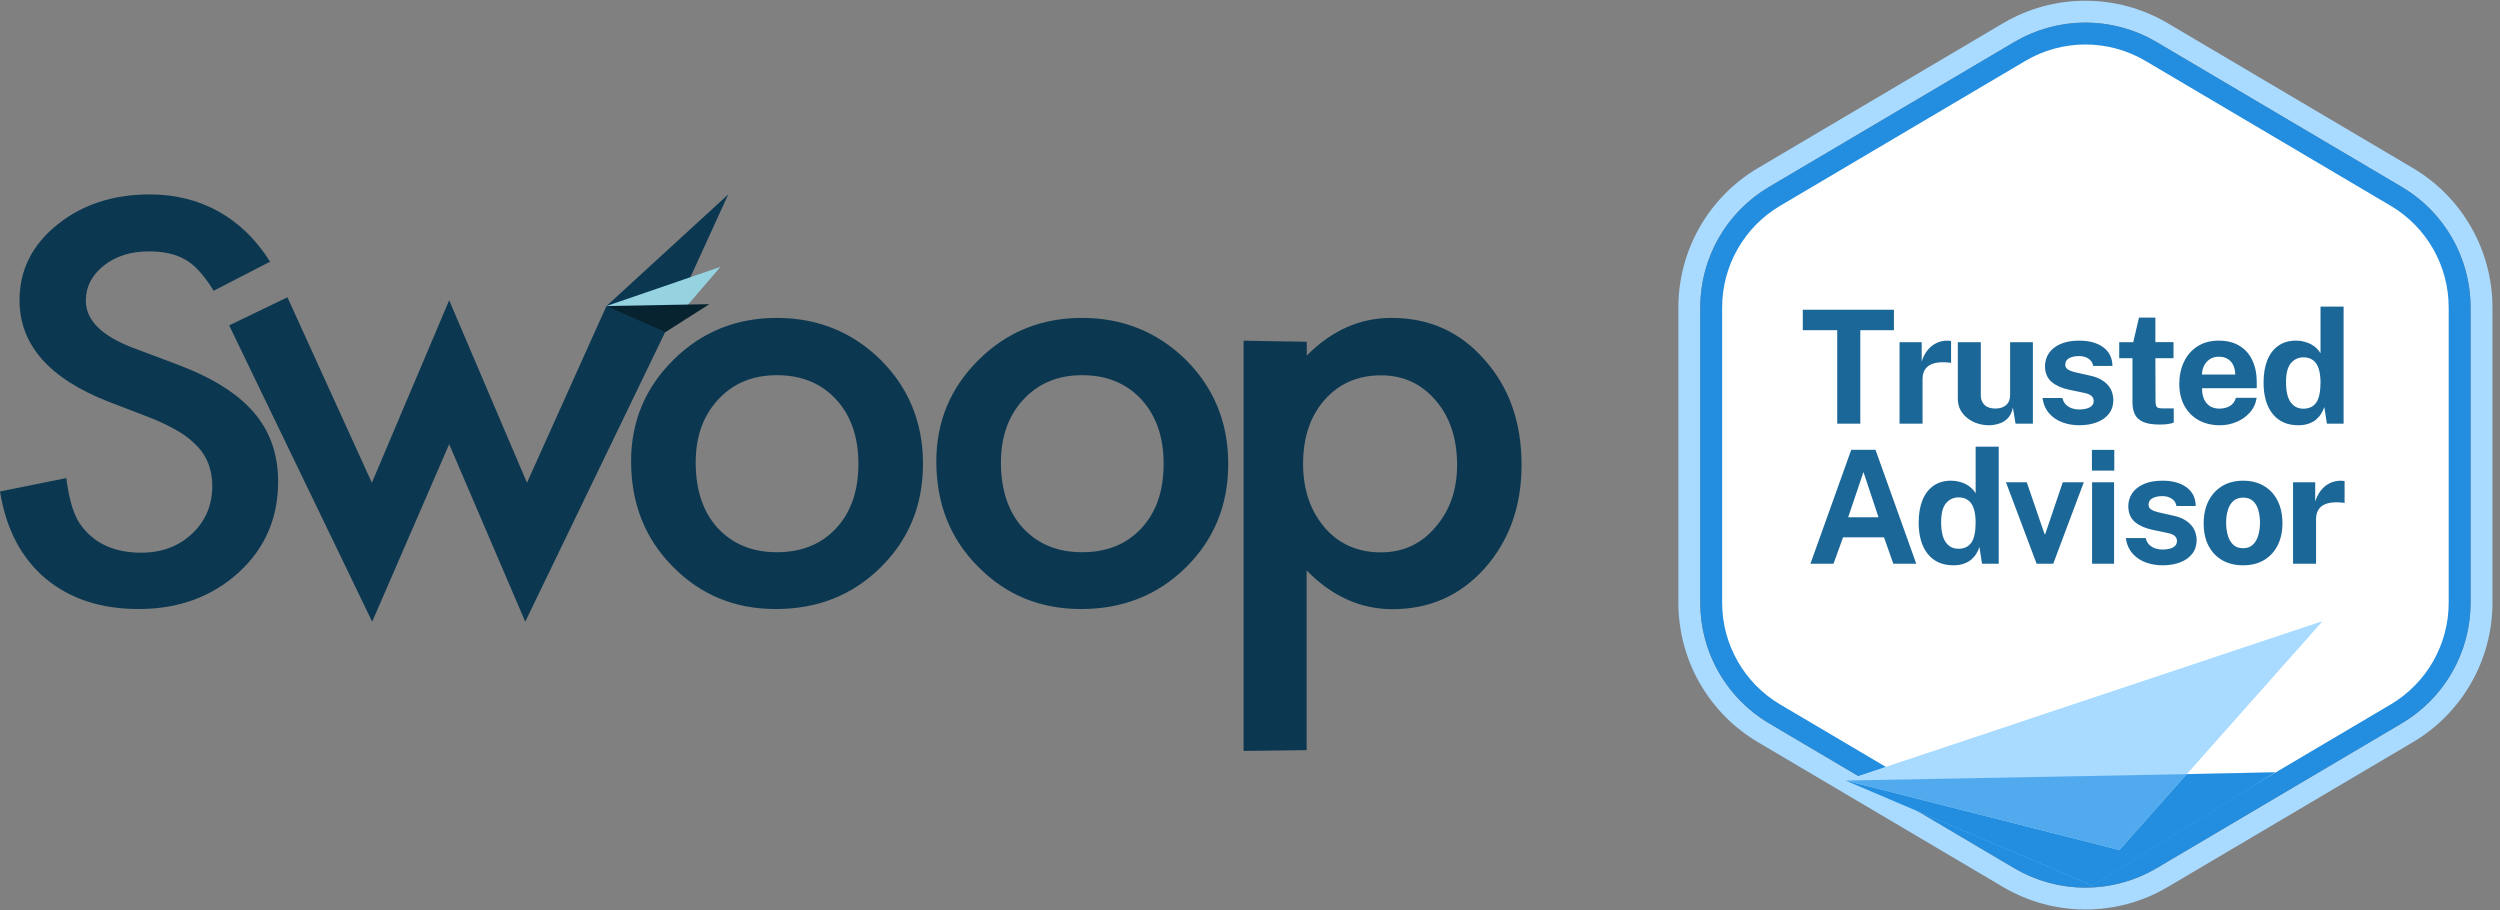 <svg xmlns="http://www.w3.org/2000/svg" width="357" height="130" viewBox="0 0 357 130" fill="none"><rect x="0" y="0" width="357" height="130" fill="#808080" stroke="none"/><path fill-rule="evenodd" clip-rule="evenodd" d="M21.396 27.763C28.52 27.763 34.561 30.973 38.566 37.37L30.512 41.517C29.096 39.243 27.746 37.772 26.463 37.081C25.135 36.3 23.409 35.899 21.285 35.899C18.697 35.899 16.528 36.568 14.824 37.928C13.121 39.288 12.258 40.937 12.258 42.944C12.258 45.73 14.515 47.959 19.006 49.676L25.179 51.994C30.202 53.867 33.875 56.14 36.22 58.86C38.566 61.58 39.716 64.856 39.716 68.78C39.716 74.018 37.821 78.358 34.03 81.798C30.202 85.254 25.467 86.97 19.781 86.97C14.404 86.97 9.964 85.506 6.461 82.578C3.009 79.636 0.856 75.504 1.52588e-05 70.184L9.47 68.267C9.89 71.611 10.643 73.929 11.727 75.222C13.652 77.697 16.462 78.923 20.157 78.923C23.078 78.923 25.489 78.031 27.414 76.225C29.339 74.42 30.313 72.146 30.313 69.382C30.32 68.342 30.148 67.308 29.804 66.328C29.456 65.382 28.921 64.518 28.233 63.786C27.426 62.931 26.502 62.195 25.489 61.602C24.204 60.855 22.866 60.207 21.484 59.662L15.51 57.366C7.036 54.067 2.795 49.237 2.788 42.877C2.788 38.597 4.565 35.015 8.12 32.132C11.683 29.234 16.108 27.763 21.396 27.763ZM95.452 46.466L103.992 27.763L86.601 43.701L75.251 68.936L64.143 42.877L53.102 68.936L41.044 42.453L32.724 46.466L53.147 88.776L64.143 63.43L75.007 88.776L95.452 46.466ZM211.989 51.37C208.516 47.387 204.09 45.396 198.714 45.396C194.208 45.388 190.173 47.179 186.611 50.768V48.806L177.584 48.65V107.233L186.589 107.122V81.464C190.195 85.15 194.289 86.992 198.869 86.992C204.172 86.985 208.56 85.031 212.034 81.13C215.53 77.184 217.278 72.28 217.278 66.372C217.278 60.331 215.53 55.338 211.989 51.37ZM125.786 51.414C121.715 47.402 116.737 45.396 110.94 45.396C105.143 45.396 100.209 47.38 96.182 51.37C92.14 55.36 90.119 60.197 90.119 65.882C90.127 71.908 92.111 76.916 96.071 80.907C100.032 84.941 104.922 86.97 110.785 86.97C116.693 86.97 121.693 85.031 125.742 81.04C129.791 77.05 131.805 72.124 131.805 66.216C131.797 60.361 129.791 55.427 125.786 51.414ZM154.528 45.396C160.325 45.396 165.303 47.402 169.375 51.414C173.379 55.427 175.385 60.361 175.393 66.216C175.393 72.124 173.379 77.05 169.33 81.04C165.281 85.031 160.281 86.97 154.373 86.97C148.51 86.97 143.62 84.941 139.659 80.907C135.677 76.916 133.707 71.901 133.707 65.882C133.707 60.197 135.728 55.36 139.77 51.37C143.797 47.38 148.731 45.396 154.528 45.396ZM189.177 57.076C191.235 54.758 193.912 53.599 197.231 53.599C200.373 53.599 202.962 54.78 205.02 57.188C207.055 59.551 208.073 62.627 208.073 66.394C208.073 69.961 207.033 72.926 204.953 75.311C202.918 77.696 200.329 78.878 197.209 78.878C193.89 78.878 191.213 77.696 189.177 75.356C187.12 72.948 186.08 69.916 186.08 66.216C186.08 62.449 187.12 59.395 189.177 57.076ZM110.94 53.577C107.488 53.577 104.7 54.736 102.554 57.054C100.408 59.372 99.346 62.359 99.346 66.038C99.346 69.961 100.386 73.082 102.466 75.378C104.612 77.696 107.422 78.856 110.94 78.856C114.458 78.856 117.29 77.719 119.414 75.422C121.538 73.126 122.578 70.073 122.578 66.238C122.578 62.404 121.516 59.35 119.414 57.054C117.268 54.736 114.458 53.577 110.94 53.577ZM146.142 57.054C148.289 54.736 151.076 53.577 154.528 53.577C158.046 53.577 160.856 54.736 163.002 57.054C165.104 59.35 166.166 62.404 166.166 66.238C166.166 70.073 165.127 73.126 163.002 75.422C160.878 77.719 158.046 78.856 154.528 78.856C151.01 78.856 148.2 77.696 146.054 75.378C143.974 73.082 142.934 69.961 142.934 66.038C142.934 62.359 143.996 59.372 146.142 57.054Z" fill="#0B3850"></path><path d="M102.886 38.106L95.961 46.154L86.601 43.702L102.886 38.106Z" fill="#96D3E1"></path><path d="M101.293 43.434L95.031 47.424L86.601 43.701L101.293 43.434Z" fill="#082330"></path><path d="M308.766 4.665C302 0.668 293.595 0.668 286.829 4.665L251.829 25.344C245.263 29.223 241.235 36.282 241.235 43.908V86.071C241.235 93.698 245.263 100.757 251.829 104.636L286.829 125.314C293.595 129.312 302 129.312 308.766 125.314L343.766 104.636C350.331 100.757 354.36 93.698 354.36 86.071V43.908C354.36 36.282 350.331 29.223 343.766 25.344L308.766 4.665Z" stroke="#A9DAFF" stroke-width="3.125" stroke-linejoin="round"></path><path d="M288.419 7.356C294.204 3.938 301.391 3.938 307.176 7.356L342.176 28.035C347.79 31.352 351.235 37.388 351.235 43.908V86.071C351.235 92.592 347.79 98.628 342.176 101.945L307.176 122.624C301.391 126.042 294.204 126.042 288.419 122.624L253.419 101.945C247.805 98.628 244.36 92.592 244.36 86.071V43.908C244.36 37.388 247.805 31.352 253.419 28.035L288.419 7.356Z" fill="white" stroke="#238EDF" stroke-width="3.125" stroke-linejoin="round"></path><path d="M331.551 88.75L312.217 110.529L324.884 110.268L298.75 126.44L263.548 111.442L331.551 88.75Z" fill="#A9DAFF"></path><path d="M331.612 88.75L263.548 111.462L312.26 110.549L331.612 88.75Z" fill="#A9DAFF"></path><path d="M302.651 121.383L263.548 111.462L298.781 126.473L324.939 110.288L312.26 110.549L302.651 121.383Z" fill="#238EDF"></path><path d="M312.26 110.549L263.548 111.462L302.651 121.383L312.26 110.549Z" fill="#51AAED"></path><path d="M257.439 47.157V44.233H270.455V47.157H265.651V60.5H262.355V47.157H257.439ZM271.256 60.5V48.867H274.417V51.624C274.605 51.031 274.867 50.514 275.205 50.071C275.55 49.621 275.966 49.273 276.453 49.025C276.941 48.77 277.492 48.642 278.107 48.642C278.212 48.642 278.31 48.65 278.4 48.665C278.497 48.672 278.568 48.688 278.613 48.71V51.837C278.546 51.807 278.463 51.789 278.366 51.781C278.276 51.774 278.193 51.766 278.118 51.759C277.473 51.706 276.922 51.725 276.465 51.815C276.007 51.905 275.636 52.059 275.351 52.276C275.066 52.494 274.86 52.76 274.732 53.075C274.605 53.39 274.541 53.742 274.541 54.133V60.5H271.256ZM284.008 60.725C283.468 60.725 282.935 60.642 282.41 60.477C281.893 60.312 281.42 60.069 280.993 59.746C280.565 59.424 280.22 59.026 279.958 58.554C279.703 58.081 279.575 57.534 279.575 56.911V48.867H282.86V56.495C282.86 57.035 283.036 57.477 283.389 57.822C283.741 58.167 284.259 58.34 284.941 58.34C285.586 58.34 286.096 58.175 286.471 57.845C286.854 57.508 287.045 57.039 287.045 56.439V48.867H290.296V60.5H287.821L287.439 58.194C287.304 58.876 287.049 59.401 286.674 59.769C286.306 60.129 285.883 60.376 285.403 60.511C284.93 60.654 284.465 60.725 284.008 60.725ZM296.897 60.725C296.087 60.725 295.307 60.594 294.557 60.331C293.807 60.061 293.173 59.641 292.656 59.071C292.138 58.494 291.808 57.748 291.666 56.833H294.512C294.61 57.245 294.786 57.571 295.041 57.811C295.303 58.051 295.6 58.224 295.93 58.329C296.26 58.426 296.575 58.475 296.875 58.475C297.505 58.475 298.011 58.377 298.393 58.182C298.783 57.98 298.978 57.672 298.978 57.26C298.978 56.945 298.862 56.694 298.63 56.506C298.405 56.319 298.03 56.176 297.505 56.079L295.457 55.651C294.43 55.434 293.605 55.066 292.982 54.549C292.36 54.024 292.041 53.281 292.026 52.321C292.026 51.624 292.21 50.998 292.577 50.443C292.952 49.888 293.503 49.449 294.231 49.126C294.958 48.804 295.851 48.642 296.908 48.642C298.341 48.642 299.485 48.958 300.34 49.587C301.202 50.218 301.641 51.106 301.656 52.254H298.911C298.828 51.804 298.603 51.459 298.236 51.219C297.876 50.971 297.422 50.847 296.875 50.847C296.305 50.847 295.836 50.949 295.468 51.151C295.101 51.354 294.917 51.661 294.917 52.074C294.917 52.381 295.067 52.625 295.367 52.805C295.667 52.977 296.132 53.127 296.762 53.255L298.652 53.682C299.305 53.84 299.833 54.057 300.238 54.335C300.651 54.605 300.97 54.901 301.195 55.224C301.42 55.546 301.573 55.873 301.656 56.203C301.746 56.525 301.791 56.818 301.791 57.08C301.791 57.852 301.585 58.513 301.172 59.06C300.76 59.6 300.186 60.013 299.451 60.297C298.716 60.583 297.865 60.725 296.897 60.725ZM310.376 51.151H307.788L307.811 57.35C307.811 57.635 307.845 57.849 307.912 57.991C307.987 58.126 308.1 58.216 308.25 58.261C308.407 58.299 308.606 58.318 308.846 58.318H310.41V60.343C310.26 60.41 310.023 60.474 309.701 60.534C309.386 60.594 308.943 60.624 308.373 60.624C307.353 60.624 306.562 60.492 306 60.23C305.445 59.968 305.058 59.6 304.841 59.127C304.623 58.655 304.515 58.108 304.515 57.485V51.151H302.625V48.867H304.627L305.448 45.358H307.788V48.856H310.376V51.151ZM314.454 55.438C314.447 56.03 314.54 56.547 314.735 56.99C314.93 57.425 315.212 57.763 315.579 58.002C315.954 58.235 316.404 58.351 316.929 58.351C317.492 58.351 317.983 58.231 318.403 57.991C318.83 57.751 319.127 57.358 319.292 56.81H322.25C322.123 57.635 321.793 58.34 321.26 58.925C320.735 59.51 320.098 59.956 319.348 60.264C318.598 60.571 317.818 60.725 317.008 60.725C315.86 60.725 314.848 60.485 313.97 60.005C313.1 59.517 312.422 58.831 311.934 57.946C311.447 57.061 311.203 56.019 311.203 54.819C311.203 53.656 311.424 52.61 311.867 51.68C312.309 50.742 312.95 50.004 313.79 49.464C314.638 48.916 315.654 48.642 316.839 48.642C318.024 48.642 319.018 48.894 319.82 49.396C320.63 49.891 321.238 50.585 321.643 51.477C322.055 52.362 322.262 53.386 322.262 54.549V55.438H314.454ZM314.443 53.48H319.19C319.19 53.015 319.104 52.587 318.932 52.197C318.759 51.807 318.497 51.5 318.144 51.275C317.799 51.05 317.364 50.938 316.839 50.938C316.329 50.938 315.894 51.061 315.534 51.309C315.182 51.549 314.912 51.864 314.724 52.254C314.537 52.644 314.443 53.053 314.443 53.48ZM328.187 60.725C326.627 60.725 325.412 60.189 324.542 59.116C323.672 58.036 323.237 56.536 323.237 54.616C323.237 53.401 323.413 52.347 323.766 51.455C324.118 50.562 324.64 49.873 325.33 49.385C326.02 48.89 326.863 48.642 327.861 48.642C328.281 48.642 328.671 48.691 329.031 48.789C329.398 48.879 329.732 49.006 330.032 49.171C330.332 49.336 330.595 49.528 330.82 49.745C331.045 49.962 331.228 50.195 331.371 50.443V43.782H334.667V60.5H332.282L331.911 58.115C331.806 58.438 331.66 58.752 331.472 59.06C331.285 59.367 331.045 59.649 330.752 59.904C330.46 60.151 330.1 60.35 329.672 60.5C329.252 60.65 328.757 60.725 328.187 60.725ZM328.907 58.362C329.732 58.362 330.347 58.074 330.752 57.496C331.165 56.919 331.371 55.944 331.371 54.571C331.363 53.776 331.27 53.116 331.09 52.591C330.91 52.066 330.64 51.676 330.28 51.421C329.927 51.159 329.477 51.028 328.93 51.028C328.217 51.028 327.625 51.301 327.152 51.849C326.68 52.389 326.443 53.296 326.443 54.571C326.443 55.869 326.665 56.825 327.107 57.44C327.55 58.055 328.15 58.362 328.907 58.362ZM258.531 80.5L264.358 64.233H267.823L273.64 80.5H270.366L269.038 76.731H263.188L261.827 80.5H258.531ZM263.92 73.862H268.251L266.102 67.405L263.92 73.862ZM278.938 80.725C277.378 80.725 276.163 80.189 275.293 79.116C274.423 78.036 273.988 76.536 273.988 74.616C273.988 73.401 274.164 72.347 274.516 71.455C274.869 70.562 275.39 69.873 276.08 69.385C276.77 68.89 277.614 68.642 278.611 68.642C279.031 68.642 279.421 68.691 279.781 68.789C280.149 68.879 280.483 69.006 280.783 69.171C281.083 69.336 281.345 69.528 281.57 69.745C281.795 69.963 281.979 70.195 282.121 70.442V63.782H285.418V80.5H283.033L282.661 78.115C282.556 78.438 282.41 78.752 282.223 79.06C282.035 79.368 281.795 79.649 281.503 79.904C281.21 80.151 280.85 80.35 280.423 80.5C280.003 80.65 279.508 80.725 278.938 80.725ZM279.658 78.362C280.483 78.362 281.098 78.074 281.503 77.496C281.915 76.919 282.121 75.944 282.121 74.571C282.114 73.776 282.02 73.116 281.84 72.591C281.66 72.066 281.39 71.676 281.03 71.421C280.678 71.159 280.228 71.028 279.68 71.028C278.968 71.028 278.375 71.301 277.903 71.849C277.43 72.389 277.194 73.296 277.194 74.571C277.194 75.869 277.415 76.825 277.858 77.44C278.3 78.055 278.9 78.362 279.658 78.362ZM297.567 68.868L293.202 80.5H290.828L286.452 68.868H289.422L291.964 76.281H292.054L294.563 68.868H297.567ZM301.888 68.868V80.5H298.749V68.868H301.888ZM301.921 64.244V67.203H298.726V64.244H301.921ZM308.791 80.725C307.981 80.725 307.201 80.594 306.451 80.331C305.701 80.061 305.067 79.641 304.549 79.071C304.032 78.494 303.702 77.748 303.559 76.832H306.406C306.503 77.245 306.679 77.571 306.934 77.811C307.197 78.051 307.493 78.224 307.823 78.329C308.153 78.426 308.468 78.475 308.768 78.475C309.398 78.475 309.904 78.377 310.287 78.183C310.677 77.98 310.872 77.672 310.872 77.26C310.872 76.945 310.756 76.694 310.523 76.506C310.298 76.319 309.923 76.176 309.398 76.079L307.351 75.651C306.323 75.434 305.498 75.066 304.876 74.549C304.253 74.024 303.934 73.281 303.919 72.321C303.919 71.624 304.103 70.998 304.471 70.442C304.846 69.888 305.397 69.449 306.124 69.126C306.852 68.804 307.744 68.642 308.802 68.642C310.234 68.642 311.378 68.957 312.233 69.588C313.096 70.218 313.534 71.106 313.549 72.254H310.804C310.722 71.804 310.497 71.459 310.129 71.219C309.769 70.971 309.316 70.847 308.768 70.847C308.198 70.847 307.729 70.949 307.362 71.151C306.994 71.354 306.811 71.661 306.811 72.074C306.811 72.381 306.961 72.625 307.261 72.805C307.561 72.978 308.026 73.127 308.656 73.255L310.546 73.683C311.198 73.84 311.727 74.058 312.132 74.335C312.544 74.605 312.863 74.901 313.088 75.224C313.313 75.546 313.467 75.873 313.549 76.203C313.639 76.525 313.684 76.817 313.684 77.08C313.684 77.853 313.478 78.513 313.066 79.06C312.653 79.6 312.079 80.013 311.344 80.297C310.609 80.582 309.758 80.725 308.791 80.725ZM320.309 80.725C319.169 80.725 318.175 80.481 317.327 79.994C316.487 79.506 315.835 78.816 315.37 77.924C314.912 77.031 314.684 75.974 314.684 74.751C314.684 73.529 314.912 72.46 315.37 71.545C315.835 70.63 316.487 69.918 317.327 69.407C318.175 68.897 319.172 68.642 320.32 68.642C321.467 68.642 322.461 68.894 323.301 69.396C324.141 69.891 324.79 70.596 325.247 71.511C325.705 72.426 325.934 73.506 325.934 74.751C325.934 75.921 325.709 76.956 325.259 77.856C324.816 78.749 324.175 79.45 323.335 79.96C322.502 80.47 321.494 80.725 320.309 80.725ZM320.32 78.284C320.897 78.284 321.362 78.115 321.715 77.778C322.067 77.44 322.322 76.998 322.48 76.45C322.645 75.895 322.727 75.291 322.727 74.639C322.727 74.024 322.652 73.442 322.502 72.895C322.36 72.347 322.112 71.905 321.76 71.567C321.407 71.23 320.927 71.061 320.32 71.061C319.742 71.061 319.274 71.222 318.914 71.545C318.561 71.86 318.302 72.291 318.137 72.839C317.972 73.379 317.89 73.979 317.89 74.639C317.89 75.246 317.965 75.831 318.115 76.394C318.265 76.949 318.516 77.403 318.869 77.755C319.221 78.108 319.705 78.284 320.32 78.284ZM327.449 80.5V68.868H330.61V71.624C330.797 71.031 331.06 70.514 331.397 70.071C331.742 69.621 332.159 69.272 332.646 69.025C333.134 68.77 333.685 68.642 334.3 68.642C334.405 68.642 334.502 68.65 334.592 68.665C334.69 68.672 334.761 68.688 334.806 68.71V71.838C334.739 71.808 334.656 71.789 334.559 71.781C334.469 71.774 334.386 71.766 334.311 71.759C333.666 71.706 333.115 71.725 332.657 71.815C332.2 71.905 331.829 72.059 331.544 72.276C331.259 72.494 331.052 72.76 330.925 73.075C330.797 73.39 330.734 73.743 330.734 74.132V80.5H327.449Z" fill="#1B6798"></path></svg>
